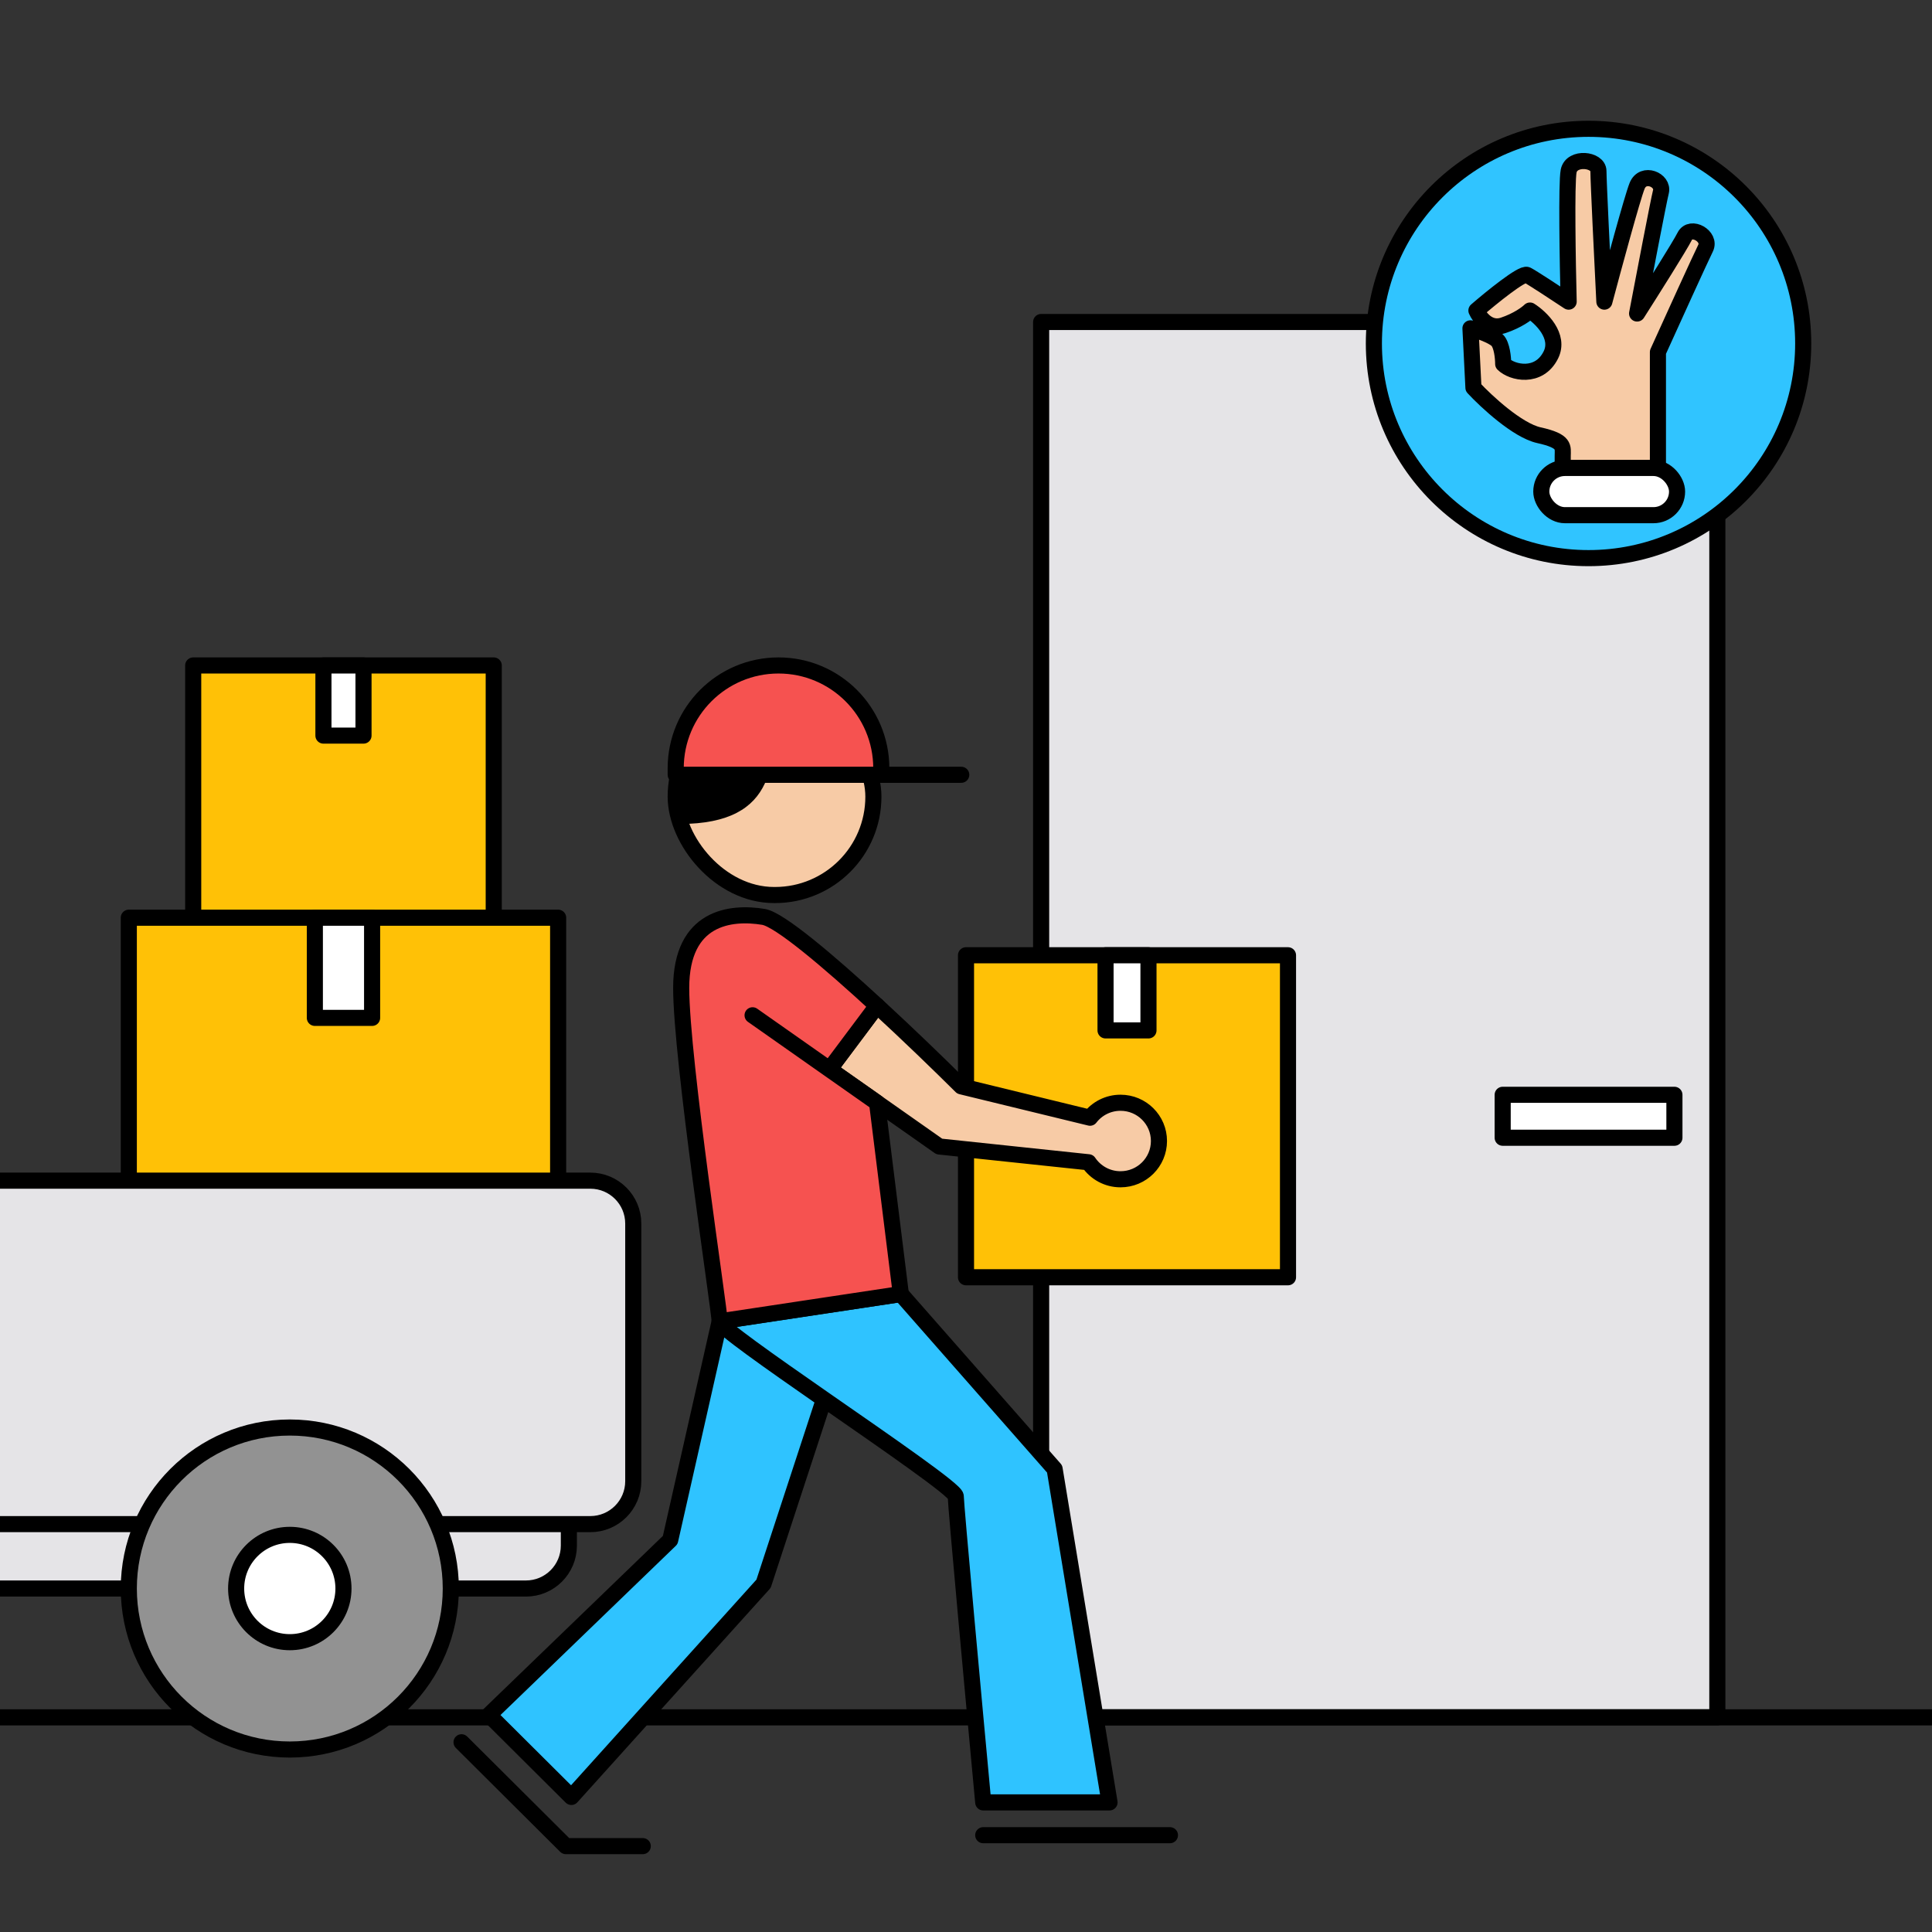 <svg width="120" height="120" viewBox="0 0 120 120" fill="none" xmlns="http://www.w3.org/2000/svg">
<rect x="0" y="0" width="120" height="120" fill="#333333" stroke="none"/>
<g clip-path="url(#clip0_2016_3985)">
<path d="M64.667 20H106.667V106.667H64.667V20Z" fill="#E5E4E7" stroke="black" stroke-linejoin="round"/>
<rect x="93.334" y="68" width="10.667" height="2.667" fill="white" stroke="black" stroke-linejoin="round"/>
<path d="M0 106.667L120 106.667" stroke="black" stroke-linecap="round" stroke-linejoin="round"/>
<rect x="60" y="59.333" width="20" height="20" fill="#FFC106" stroke="black" stroke-linejoin="round"/>
<rect x="68.667" y="59.333" width="2.667" height="4.667" fill="white" stroke="black" stroke-linejoin="round"/>
<rect x="41.969" y="43.37" width="12.279" height="12.222" rx="6.111" fill="#F7CBA6" stroke="black" stroke-linejoin="round"/>
<path d="M41.969 49.481C41.969 46.106 44.718 43.37 48.108 43.37C48.108 47.105 48.45 51.179 42.209 51.179C42.053 50.64 41.969 50.07 41.969 49.481Z" fill="black"/>
<path d="M41.969 47.718C41.969 44.192 44.828 41.333 48.354 41.333C51.88 41.333 54.739 44.192 54.739 47.718V48.123H41.969V47.718Z" fill="#F65250"/>
<path d="M54.739 48.123V47.718C54.739 44.192 51.88 41.333 48.354 41.333V41.333C44.828 41.333 41.969 44.192 41.969 47.718V48.123H54.739ZM54.739 48.123H59.705" stroke="black" stroke-linecap="round" stroke-linejoin="round"/>
<path d="M58.341 71.21L54.476 68.494L51.52 66.417L54.476 62.469C56.428 64.266 58.363 66.139 59.706 67.475L67.703 69.423C68.139 68.858 68.826 68.494 69.597 68.494C70.916 68.494 71.985 69.558 71.985 70.87C71.985 72.183 70.916 73.247 69.597 73.247C68.769 73.247 68.039 72.827 67.611 72.19L58.341 71.21Z" fill="#F7CBA6" stroke="black" stroke-linecap="round" stroke-linejoin="round"/>
<path d="M61.07 111.95C60.501 105.839 59.364 93.481 59.364 92.938C59.364 92.572 55.106 89.643 51.178 86.913L47.426 98.37L35.489 111.611L30.372 106.518L41.628 95.654L44.698 82.073L55.954 80.376L65.504 91.24L68.915 111.95H61.07Z" fill="#2FC3FF"/>
<path d="M44.698 82.073L41.628 95.654L30.372 106.518L35.489 111.611L47.426 98.37L51.178 86.913M44.698 82.073C44.698 82.387 47.817 84.577 51.178 86.913M44.698 82.073L55.954 80.376L65.504 91.24L68.915 111.95H61.07C60.501 105.839 59.364 93.481 59.364 92.938C59.364 92.572 55.106 89.643 51.178 86.913M28.667 108.215L35.147 114.666H39.923M61.07 113.987H72.667" stroke="black" stroke-linecap="round" stroke-linejoin="round"/>
<path d="M42.31 61.364C42.31 56.95 45.38 56.611 47.426 56.95C48.419 57.115 51.468 59.701 54.475 62.468L51.519 66.416L54.475 68.493L55.953 80.376L44.698 82.074C44.698 81.395 42.31 65.777 42.31 61.364Z" fill="#F65250"/>
<path d="M46.744 63.061L51.519 66.416M51.519 66.416L54.475 68.493L55.953 80.376L44.698 82.074C44.698 81.395 42.31 65.777 42.31 61.364C42.31 56.95 45.38 56.611 47.426 56.95C48.419 57.115 51.468 59.701 54.475 62.468L51.519 66.416Z" stroke="black" stroke-linecap="round" stroke-linejoin="round"/>
<circle cx="98.667" cy="21.333" r="13.333" fill="#30C4FF" stroke="black"/>
<path d="M102.977 21.869V29.067H97.063V28.325C97.063 27.772 97.248 27.399 95.584 27.031C94.253 26.736 92.319 24.942 91.518 24.081L91.333 20.394C91.764 20.517 92.701 20.837 92.997 21.132C93.292 21.427 93.366 22.238 93.366 22.607C93.921 23.16 95.584 23.528 96.323 22.053C96.915 20.874 95.707 19.718 95.03 19.288C94.845 19.473 94.253 19.915 93.366 20.21C92.479 20.505 91.888 19.718 91.703 19.288C92.627 18.489 94.549 16.929 94.845 17.076C95.141 17.224 96.693 18.244 97.432 18.735C97.371 16.339 97.284 11.361 97.432 10.624C97.617 9.702 99.281 9.887 99.281 10.624C99.281 11.214 99.527 16.277 99.65 18.735C100.205 16.646 101.388 12.283 101.683 11.546C102.053 10.624 103.347 11.177 103.162 11.915C103.014 12.504 102.115 17.199 101.683 19.473C102.546 18.121 104.345 15.27 104.64 14.68C105.01 13.942 106.304 14.68 105.934 15.417C105.638 16.007 103.84 19.964 102.977 21.869Z" fill="#F7CBA6" stroke="black" stroke-linejoin="round"/>
<rect x="95.733" y="29.066" width="8.433" height="2.933" rx="1.467" fill="white" stroke="black" stroke-linejoin="round"/>
<rect x="12" y="41.333" width="18.667" height="18.667" fill="#FFC106" stroke="black" stroke-linejoin="round"/>
<rect x="20.089" y="41.333" width="2.489" height="4.356" fill="white" stroke="black" stroke-linejoin="round"/>
<rect x="8" y="57" width="26.667" height="26.667" fill="#FFC106" stroke="black" stroke-linejoin="round"/>
<rect x="19.556" y="57" width="3.556" height="6.222" fill="white" stroke="black" stroke-linejoin="round"/>
<path fill-rule="evenodd" clip-rule="evenodd" d="M-5.333 73.333C-6.806 73.333 -8 74.527 -8 76V76.666V92V94.666V96C-8 97.472 -6.806 98.666 -5.333 98.666H32.667C34.139 98.666 35.333 97.472 35.333 96V94.666H36.667C38.139 94.666 39.333 93.472 39.333 92V76C39.333 74.527 38.139 73.333 36.667 73.333H-5.333Z" fill="#E5E4E7"/>
<path d="M35.333 94.666V96C35.333 97.472 34.139 98.666 32.667 98.666H-5.333C-6.806 98.666 -8 97.472 -8 96V94.666M35.333 94.666H36.667C38.139 94.666 39.333 93.472 39.333 92V76C39.333 74.527 38.139 73.333 36.667 73.333H-5.333C-6.806 73.333 -8 74.527 -8 76V76.666V92V94.666M35.333 94.666H-8" stroke="black" stroke-linejoin="round"/>
<circle cx="18" cy="98.666" r="10" fill="#929292" stroke="black"/>
<circle cx="18" cy="98.666" r="3.333" fill="white" stroke="black"/>
</g>
<defs>
<clipPath id="clip0_2016_3985">
<rect width="120" height="120" fill="white"/>
</clipPath>
</defs>
</svg>
